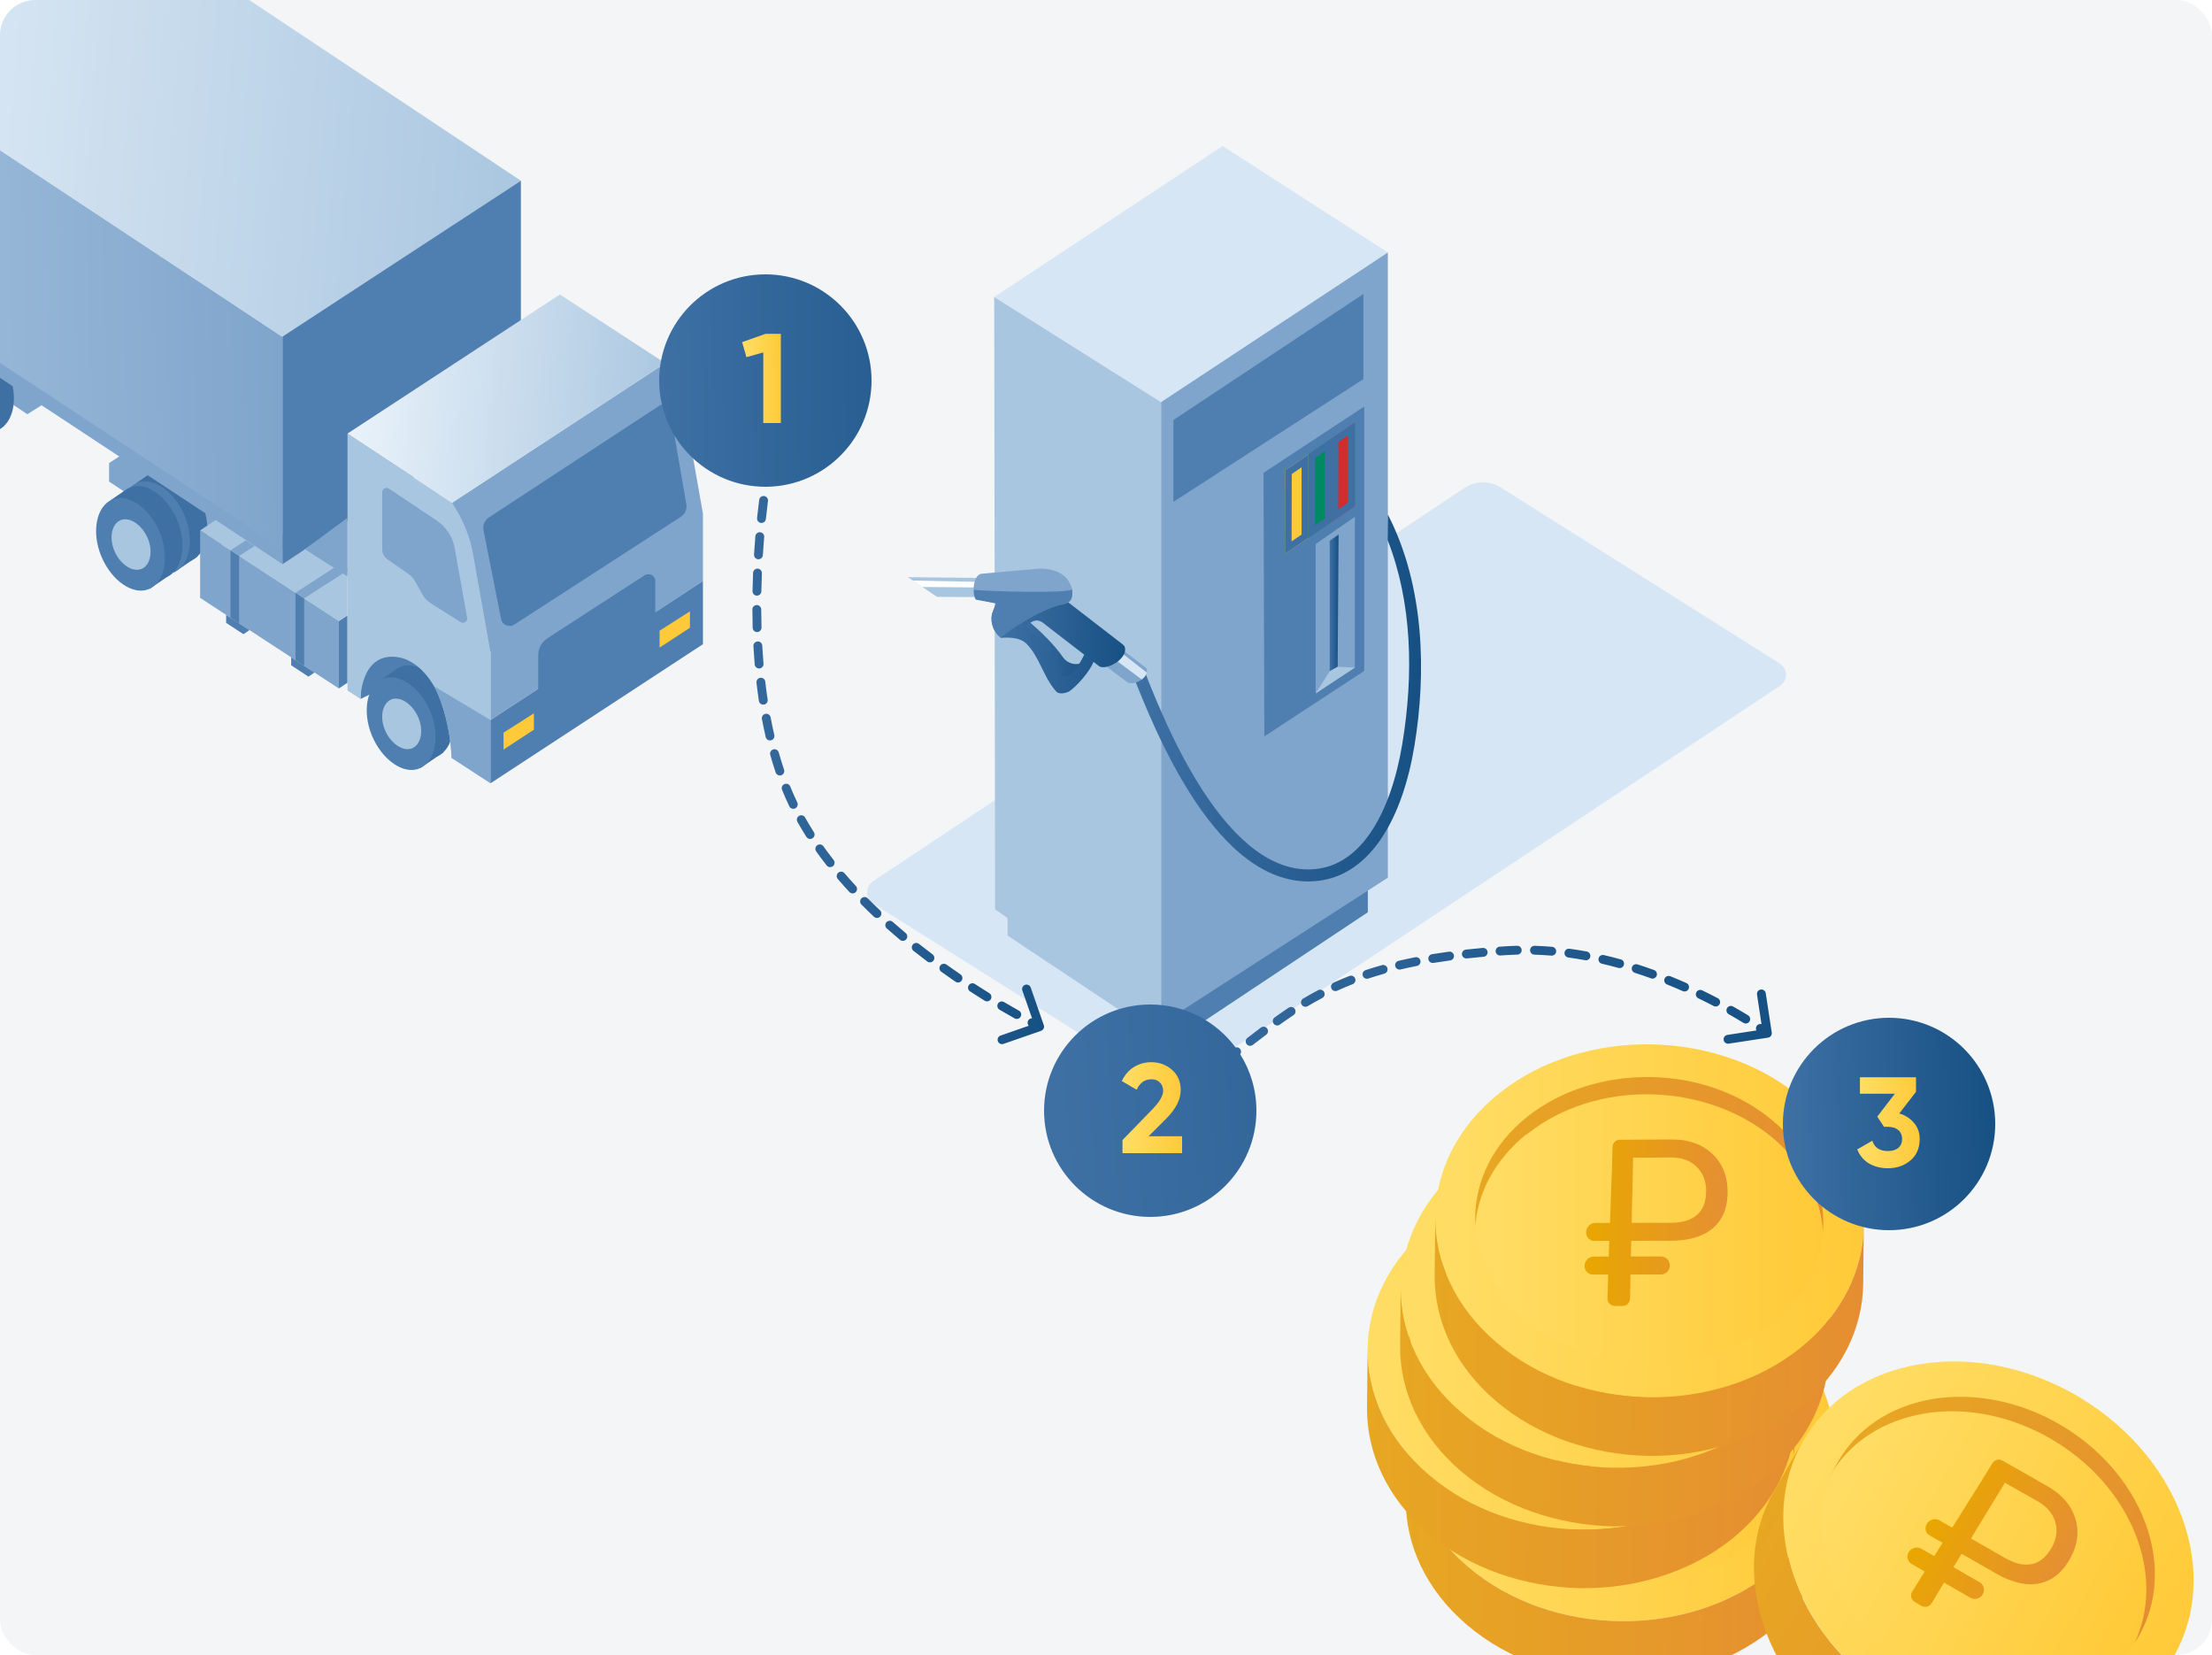 <?xml version="1.0" encoding="UTF-8"?> <svg xmlns="http://www.w3.org/2000/svg" width="500" height="374" viewBox="0 0 500 374" fill="none"> <g clip-path="url(#clip0_3658_148451)"> <rect width="500" height="374" rx="8" fill="#F3F5F7"></rect> <path d="M24.66 104.636L27.599 102.731L50.135 117.014V125.583L33.478 114.633L24.66 108.835V104.636Z" fill="#80A5CC"></path> <path d="M-50.191 52.055L-47.252 50.151L12.651 89.501L6.191 93.612L-41.373 62.053L-50.191 56.254V52.055Z" fill="#80A5CC"></path> <path fill-rule="evenodd" clip-rule="evenodd" d="M34.265 106.778C37.582 104.643 42.563 107.481 45.224 112.807C47.884 118.134 47.226 124.174 43.908 126.308C40.591 128.442 35.61 125.605 32.949 120.278C30.289 114.952 30.947 108.912 34.265 106.778Z" fill="#3E70A4"></path> <path d="M30.6 109.293L34.123 106.885L36.709 109.802H31.81L30.6 109.293Z" fill="#3E70A4"></path> <path d="M44.693 125.722L39.407 129.321L37.687 127.56L42.931 125.722L44.693 125.722Z" fill="#3E70A4"></path> <path fill-rule="evenodd" clip-rule="evenodd" d="M30.296 109.475C33.614 107.341 38.595 110.179 41.255 115.505C43.915 120.831 43.257 126.872 39.94 129.006C36.622 131.14 31.641 128.302 28.981 122.976C26.32 117.65 26.979 111.61 30.296 109.475Z" fill="#4F7FB0"></path> <path fill-rule="evenodd" clip-rule="evenodd" d="M28.65 110.535C31.967 108.4 36.948 111.238 39.608 116.565C42.269 121.891 41.611 127.932 38.293 130.065C34.975 132.199 29.994 129.362 27.334 124.036C24.674 118.709 25.332 112.67 28.65 110.535Z" fill="#3E70A4"></path> <path d="M24.984 113.052L28.508 110.644L31.094 113.56H26.195L24.984 113.052Z" fill="#3E70A4"></path> <path d="M39.082 129.48L33.796 133.08L32.075 131.318L37.32 129.48L39.082 129.48Z" fill="#3E70A4"></path> <path fill-rule="evenodd" clip-rule="evenodd" d="M24.681 113.234C27.998 111.099 32.979 113.937 35.64 119.263C38.3 124.59 37.642 130.63 34.324 132.764C31.007 134.898 26.026 132.061 23.365 126.734C20.705 121.408 21.363 115.368 24.681 113.234Z" fill="#4F7FB0"></path> <path fill-rule="evenodd" clip-rule="evenodd" d="M26.894 117.735C28.774 116.572 31.596 118.119 33.103 121.023C34.61 123.926 34.237 127.22 32.358 128.383C30.478 129.546 27.656 127.999 26.149 125.096C24.641 122.192 25.014 118.899 26.894 117.735Z" fill="#A9C6E0"></path> <path fill-rule="evenodd" clip-rule="evenodd" d="M-9.456 77.295C-6.138 75.16 -1.157 77.998 1.503 83.324C4.163 88.651 3.505 94.691 0.188 96.825C-3.13 98.959 -8.111 96.122 -10.771 90.796C-13.432 85.469 -12.773 79.429 -9.456 77.295Z" fill="#3E70A4"></path> <path d="M0.973 96.238L-4.313 99.837L-6.034 98.075L-0.789 96.237L0.973 96.238Z" fill="#3E70A4"></path> <path fill-rule="evenodd" clip-rule="evenodd" d="M-13.425 79.993C-10.107 77.859 -5.126 80.697 -2.466 86.023C0.195 91.349 -0.464 97.39 -3.781 99.524C-7.099 101.658 -12.08 98.821 -14.74 93.494C-17.4 88.168 -16.742 82.128 -13.425 79.993Z" fill="#4F7FB0"></path> <path fill-rule="evenodd" clip-rule="evenodd" d="M76.59 155.576L78.549 154.29V139.056L76.59 140.341V155.576Z" fill="#4F7FB0"></path> <path fill-rule="evenodd" clip-rule="evenodd" d="M45.23 119.871L76.595 140.342L78.551 139.047V130.347L53.564 114.284L45.23 119.871Z" fill="#A9C6E0"></path> <path fill-rule="evenodd" clip-rule="evenodd" d="M76.59 140.343V155.577L45.236 135.106V119.871L76.59 140.343Z" fill="#80A5CC"></path> <path d="M-59 46.04L63.873 127.012V76.11L-59 -5.056V46.04Z" fill="url(#paint0_linear_3658_148451)"></path> <path d="M-59 -5.056L63.834 76.158C63.483 76.535 117.741 40.842 117.741 40.842L-5.32 -41L-59 -5.056Z" fill="url(#paint1_linear_3658_148451)"></path> <path fill-rule="evenodd" clip-rule="evenodd" d="M63.852 127.489L117.74 91.942V40.843L63.852 76.073V127.489Z" fill="#4F7FB0"></path> <path d="M-59 46.48L63.852 127.486V124.069L-59 43.102V46.48Z" fill="#80A5CC"></path> <path d="M81.488 141.771L102.064 153.197H91.286L81.488 157.958V141.771Z" fill="#4F7FB0"></path> <path fill-rule="evenodd" clip-rule="evenodd" d="M89.823 151.06C93.141 148.926 98.122 151.764 100.782 157.09C103.443 162.416 102.784 168.457 99.467 170.591C96.149 172.725 91.168 169.887 88.508 164.561C85.848 159.235 86.506 153.195 89.823 151.06Z" fill="#3E70A4"></path> <path d="M86.158 153.577L89.682 151.169L92.267 154.085H87.368L86.158 153.577Z" fill="#3E70A4"></path> <path d="M100.252 170.005L94.966 173.604L93.245 171.842L98.49 170.005L100.252 170.005Z" fill="#3E70A4"></path> <path fill-rule="evenodd" clip-rule="evenodd" d="M85.855 153.759C89.172 151.624 94.153 154.462 96.814 159.788C99.474 165.115 98.816 171.155 95.498 173.289C92.181 175.423 87.2 172.586 84.539 167.259C81.879 161.933 82.537 155.893 85.855 153.759Z" fill="#4F7FB0"></path> <path fill-rule="evenodd" clip-rule="evenodd" d="M88.068 158.26C89.948 157.097 92.77 158.644 94.277 161.548C95.784 164.451 95.411 167.745 93.532 168.908C91.652 170.071 88.83 168.524 87.323 165.621C85.815 162.717 86.188 159.424 88.068 158.26Z" fill="#A9C6E0"></path> <path d="M110.88 176.999L102.062 171.286C102.062 171.286 101.986 163.323 98.633 156.052C98.633 156.052 95.384 148.917 89.325 148.435C81.501 147.812 81.486 157.919 81.486 157.956L78.547 156.052V97.974L102.223 113.648L110.88 119.87V176.999Z" fill="#A9C6E0"></path> <path fill-rule="evenodd" clip-rule="evenodd" d="M102.066 171.258C102.057 170.736 101.875 163.071 98.637 156.051C98.637 156.051 98.474 155.693 98.153 155.132L98.147 155.099L110.884 162.717V176.998L110.698 176.878L102.066 171.258Z" fill="#80A5CC"></path> <path fill-rule="evenodd" clip-rule="evenodd" d="M102.182 113.6L150.37 82.069L151.448 83.965C153.134 86.933 154.298 90.154 154.89 93.495L158.894 116.061V131.295L110.884 162.716V147.482L106.957 125.35C106.315 121.726 105 118.246 103.079 115.078L102.182 113.6Z" fill="#80A5CC"></path> <path fill-rule="evenodd" clip-rule="evenodd" d="M158.893 145.579L110.883 177V162.717L158.893 131.296V145.579Z" fill="#4F7FB0"></path> <path fill-rule="evenodd" clip-rule="evenodd" d="M113.822 169.381L120.681 164.906V161.193L113.822 165.573V169.381Z" fill="#FECA3A"></path> <path fill-rule="evenodd" clip-rule="evenodd" d="M149.094 146.341L155.952 141.866V138.152L149.094 142.532V146.341Z" fill="#FECA3A"></path> <path fill-rule="evenodd" clip-rule="evenodd" d="M78.547 97.981L126.557 66.549L150.366 82.078L102.201 113.614L78.547 97.981Z" fill="url(#paint2_linear_3658_148451)"></path> <path d="M78.552 117.013V130.343L68.891 124.154L78.552 117.013Z" fill="#80A5CC"></path> <path d="M86.387 111.207C86.387 110.44 87.272 109.988 87.922 110.422L98.667 117.602C100.839 119.053 102.318 121.293 102.77 123.816L105.598 139.618C105.744 140.438 104.816 141.033 104.098 140.58L97.43 136.368C96.613 135.852 95.94 135.146 95.473 134.314L93.784 131.303C93.429 130.672 92.933 130.127 92.33 129.709L87.618 126.438C86.845 125.902 86.387 125.036 86.387 124.114V111.207Z" fill="#80A5CC"></path> <path d="M121.662 148.018C121.662 146.493 122.446 145.07 123.751 144.224L145.685 130.014C146.724 129.341 148.117 130.065 148.117 131.279V138.913L121.662 156.051V148.018Z" fill="#4F7FB0"></path> <path d="M109.291 119.819C109.069 118.696 109.558 117.552 110.534 116.912L149.164 91.594C150.05 91.013 151.257 91.517 151.435 92.541L155.148 113.951C155.341 115.062 154.844 116.179 153.879 116.803L116.277 141.135C115.112 141.889 113.531 141.246 113.267 139.909L109.291 119.819Z" fill="#4F7FB0"></path> <path d="M66.793 133.948L68.753 135.229V150.463L66.793 149.178V133.948Z" fill="#4F7FB0"></path> <path d="M76.934 127.363L78.55 128.436V128.915L68.753 135.228L66.793 133.952L76.934 127.363Z" fill="#80A5CC"></path> <path d="M65.811 148.539L69.73 151.1L71.082 151.976L69.73 152.909L65.811 150.339V148.539Z" fill="#4F7FB0"></path> <path d="M52.096 124.36L54.055 125.64V140.875L52.096 139.589V124.36Z" fill="#4F7FB0"></path> <path d="M57.559 123.383L54.055 125.64L52.096 124.364L55.587 122.096L57.559 123.383Z" fill="#80A5CC"></path> <path d="M51.115 138.951L55.034 141.512L56.386 142.388L55.034 143.321L51.115 140.75V138.951Z" fill="#4F7FB0"></path> <path fill-rule="evenodd" clip-rule="evenodd" d="M402.296 149.943C404.142 151.107 404.172 153.78 402.354 154.986L268.524 243.741C266.047 245.384 262.832 245.421 260.318 243.837L197.404 204.192C195.559 203.029 195.526 200.357 197.342 199.15L331.034 110.268C333.513 108.62 336.733 108.581 339.251 110.17L402.296 149.943Z" fill="#D6E6F4"></path> <path fill-rule="evenodd" clip-rule="evenodd" d="M309.186 199.094V206.158L264.508 235.845V227.653L309.186 199.094Z" fill="#4F7FB0"></path> <path fill-rule="evenodd" clip-rule="evenodd" d="M264.504 228.405L227.75 205.031V211.42L264.504 235.879V228.405Z" fill="#A9C6E0"></path> <path fill-rule="evenodd" clip-rule="evenodd" d="M224.734 67.121L262.435 90.87L313.707 57.05L276.361 33L224.734 67.121Z" fill="#D6E6F4"></path> <path fill-rule="evenodd" clip-rule="evenodd" d="M313.708 57.05V198.343L262.436 231.412V90.871L313.708 57.05Z" fill="#80A5CC"></path> <path fill-rule="evenodd" clip-rule="evenodd" d="M262.435 90.87L224.734 67.12L224.93 205.502L262.435 231.411V90.87Z" fill="#A9C6E0"></path> <path fill-rule="evenodd" clip-rule="evenodd" d="M265.236 113.415V94.916L308.192 66.426V85.667L265.236 113.415Z" fill="#4F7FB0"></path> <path fill-rule="evenodd" clip-rule="evenodd" d="M285.605 106.847L285.791 166.413L308.379 151.615V91.862L285.605 106.847Z" fill="#4F7FB0"></path> <path fill-rule="evenodd" clip-rule="evenodd" d="M290.483 106.332L295.714 102.724V121.594L290.438 125.201L290.483 106.332Z" fill="#FECA3A"></path> <path fill-rule="evenodd" clip-rule="evenodd" d="M291.989 107.121L291.952 122.343L294.206 120.802V105.592L291.989 107.121ZM290.483 106.332L290.438 125.201L295.714 121.594V102.724L290.483 106.332Z" fill="#3E70A4"></path> <path fill-rule="evenodd" clip-rule="evenodd" d="M295.758 102.692L300.989 99.086V117.954L295.711 121.562L295.758 102.692Z" fill="#008A61"></path> <path fill-rule="evenodd" clip-rule="evenodd" d="M297.264 103.482L297.226 118.704L299.481 117.162V101.953L297.264 103.482ZM295.758 102.692L295.711 121.562L300.989 117.954V99.086L295.758 102.692Z" fill="#3E70A4"></path> <path fill-rule="evenodd" clip-rule="evenodd" d="M301.023 99.092L306.253 95.485V114.354L300.977 117.962L301.023 99.092Z" fill="#CF2D30"></path> <path fill-rule="evenodd" clip-rule="evenodd" d="M302.529 99.881L302.492 115.103L304.745 113.562V98.353L302.529 99.881ZM301.023 99.092L300.977 117.962L306.253 114.354V95.485L301.023 99.092Z" fill="#3E70A4"></path> <path fill-rule="evenodd" clip-rule="evenodd" d="M297.389 122.954L306.247 116.787V150.856L297.389 156.702L297.389 122.954Z" fill="#80A5CC"></path> <path fill-rule="evenodd" clip-rule="evenodd" d="M300.564 122.2L302.572 120.796L302.362 150.689L300.564 151.692V122.2Z" fill="url(#paint3_linear_3658_148451)"></path> <path fill-rule="evenodd" clip-rule="evenodd" d="M297.389 156.703L300.564 151.693L302.361 150.69L306.247 150.857L297.389 156.703Z" fill="#A9C6E0"></path> <path fill-rule="evenodd" clip-rule="evenodd" d="M316.989 168.02C319.566 152.364 319.189 136.136 313.654 122.021L313.709 116.272C322.106 132.538 322.38 152.373 319.733 168.452C318.41 176.493 315.991 183.798 312.376 189.269C308.75 194.755 303.839 198.5 297.575 199.098C291.811 199.649 286.599 197.618 282.019 194.215C277.454 190.822 273.447 186.018 270.016 180.856C263.166 170.546 258.431 158.518 256.103 152.605L256.093 152.578L256.07 152.522L258.665 151.547L258.687 151.603C261.018 157.526 265.666 169.322 272.348 179.377C275.688 184.404 279.491 188.924 283.702 192.053C287.899 195.172 292.43 196.861 297.304 196.396C302.472 195.902 306.717 192.825 310.041 187.796C313.375 182.751 315.701 175.846 316.989 168.02Z" fill="url(#paint4_linear_3658_148451)"></path> <path fill-rule="evenodd" clip-rule="evenodd" d="M249.964 143.941L258.947 150.853L258.943 150.856L258.977 150.877C259.584 151.352 259.219 152.656 258.085 153.546C256.945 154.441 255.405 154.608 254.795 154.152L254.626 154.026L246.681 148.059L249.964 143.941Z" fill="#80A5CC"></path> <path fill-rule="evenodd" clip-rule="evenodd" d="M252.859 147.033L259.221 151.976C258.99 152.915 258.083 153.547 258.083 153.547L251.52 148.659L252.859 147.033Z" fill="#D6E6F4"></path> <path fill-rule="evenodd" clip-rule="evenodd" d="M232.2 140.162C235.086 142.483 238.402 145.802 240.232 148.467C241.777 150.715 245.151 150.599 246.314 148.133C246.348 148.06 245.415 146.744 245.451 146.668L247.562 148.296C246.681 150.514 243.393 153.106 241.662 154.283C241.889 154.894 238.819 153.635 238.819 153.635C239.008 153.536 239.207 153.43 239.419 153.308C237.37 149.143 234.654 145.222 231.294 141.823C228.805 139.3 232.685 139.736 232.2 140.162Z" fill="url(#paint5_linear_3658_148451)"></path> <path d="M205.215 130.432L222.489 130.608L222.463 134.934L211.806 134.878L205.215 130.432Z" fill="#A9C6E0"></path> <path d="M206.367 131.204L221.587 131.496L221.525 132.76L208.46 132.647L206.367 131.204Z" fill="white"></path> <path fill-rule="evenodd" clip-rule="evenodd" d="M236.632 132.388L253.462 145.375L253.868 145.704C254.692 146.353 254.496 147.987 252.776 149.405C251.207 150.601 249.253 151.148 248.422 150.529L236.81 141.568C235.767 140.76 234.954 139.861 233.582 140.365C233.582 140.365 232.3 141.024 231.821 141.452C235.475 144.395 237.689 147.975 239.52 152.077C239.911 152.955 241.045 153.153 241.771 152.522C242.962 151.486 244.123 150.017 245.069 147.954L247.175 149.579C246.307 151.791 243.426 155.048 241.691 156.239C241.691 156.239 239.636 157.299 238.678 156.194C235.737 152.795 235.008 148.485 232.018 145.47C230.172 143.607 226.246 144.166 226.246 144.166L226.137 139.15C228.665 137.802 229.153 137.542 231.681 136.194L232.989 137.088L236.632 132.388Z" fill="url(#paint6_linear_3658_148451)"></path> <path fill-rule="evenodd" clip-rule="evenodd" d="M221.855 129.662L234.988 128.488C239.617 128.527 241.629 130.481 242.37 133.223C241.924 133.906 241.496 134.931 241.045 135.615C238.046 136.24 234.817 136.193 233.364 138.095C229.843 142.718 228.965 140.75 227.335 142.562C226.89 143.054 226.534 143.588 226.247 144.162C224.637 142.914 223.833 140.882 224.201 138.878L224.23 138.717C224.525 137.925 224.822 137.134 225.116 136.339C223.776 136.056 222.441 135.756 221.105 135.489C219.454 135.148 219.845 129.849 221.855 129.662Z" fill="#80A5CC"></path> <path fill-rule="evenodd" clip-rule="evenodd" d="M242.369 133.225C240.601 134.1 225.213 133.698 220.152 133.307C220.088 134.06 220.142 134.812 220.577 135.507C221.906 135.787 223.775 136.061 225.115 136.342C224.823 137.137 224.526 137.927 224.229 138.719C224.22 138.772 224.209 138.827 224.2 138.879C223.833 140.884 224.638 142.919 226.25 144.168C226.536 143.595 234.911 137.491 240.67 136.531C242.529 135.889 242.45 134.59 242.369 133.225Z" fill="#4F7FB0"></path> <path d="M317.893 325.635C317.961 315.423 322.811 305.278 332.309 297.686C341.807 290.094 354.269 286.399 366.664 286.6C379.059 286.802 391.454 290.9 400.817 298.895C410.181 306.823 414.829 317.103 414.761 327.315C414.694 337.527 409.844 347.672 400.346 355.264C390.847 362.856 378.385 366.552 365.99 366.35C353.596 366.149 341.201 362.05 331.837 354.055C322.474 346.127 317.826 335.848 317.893 325.635Z" fill="url(#paint7_linear_3658_148451)"></path> <path d="M400.346 355.264C390.847 362.856 378.385 366.551 365.99 366.35C353.596 366.148 341.201 362.05 331.837 354.055C322.474 346.127 317.826 335.847 317.893 325.635L317.759 338.871C317.691 349.083 322.339 359.362 331.703 367.29C341.066 375.218 353.461 379.317 365.856 379.586C378.25 379.787 390.645 376.092 400.211 368.5C409.709 360.841 414.559 350.763 414.627 340.55L414.761 327.315C414.694 337.527 409.844 347.672 400.346 355.264Z" fill="url(#paint8_linear_3658_148451)"></path> <path d="M338.305 348.881C345.917 355.331 355.954 358.69 366.059 358.825C376.096 359.026 386.2 356.003 393.947 349.822C401.088 344.111 404.927 336.653 405.601 329.061C405.129 321.402 401.357 313.877 394.351 307.897C386.739 301.447 376.702 298.088 366.598 297.954C356.561 297.752 346.456 300.776 338.709 306.957C331.569 312.668 327.729 320.125 327.123 327.717C327.595 335.376 331.367 342.969 338.373 348.881H338.305Z" fill="url(#paint9_linear_3658_148451)"></path> <path d="M338.641 306.957C346.388 300.776 356.492 297.753 366.529 297.954C376.566 298.156 386.604 301.448 394.283 307.898C401.289 313.877 405.061 321.402 405.533 329.062C405.533 328.39 405.6 327.785 405.6 327.113C405.667 318.849 401.895 310.451 394.283 304.001C386.671 297.551 376.634 294.192 366.529 294.058C356.492 293.856 346.388 296.879 338.641 303.061C330.894 309.242 326.987 317.506 326.92 325.769C326.92 326.374 326.92 327.046 326.92 327.718C327.526 320.059 331.433 312.668 338.506 306.957H338.641Z" fill="url(#paint10_linear_3658_148451)"></path> <path d="M392.058 325.164H382.627C382.493 325.164 382.358 325.164 382.223 325.299L377.238 329.128C376.902 329.397 376.767 329.733 376.834 330.136L378.181 336.048C378.788 338.669 375.554 340.751 372.86 339.475L366.191 336.384C366.191 336.384 366.191 336.384 366.123 336.384H366.056L359.387 339.475C356.625 340.751 353.459 338.669 354.065 336.048L355.413 330.136C355.48 329.733 355.413 329.397 355.009 329.128L350.024 325.299C349.889 325.232 349.822 325.164 349.619 325.164H340.189C338.707 325.164 337.494 326.172 337.494 327.449C337.494 328.725 337.696 328.524 338.168 328.927L349.35 339.811L360.33 350.426C361.812 351.837 363.9 352.643 366.123 352.643H366.258C368.414 352.643 370.569 351.837 372.051 350.426L383.032 339.811L394.214 328.927C394.618 328.524 394.887 327.986 394.887 327.449C394.887 326.172 393.675 325.164 392.193 325.164H392.058Z" fill="url(#paint11_linear_3658_148451)"></path> <path d="M354.537 323.484L359.185 327.381C359.455 327.583 359.657 327.851 359.724 328.12C359.791 328.389 359.859 328.725 359.791 328.994L358.714 334.503C358.714 334.57 358.714 334.637 358.714 334.704C358.714 334.772 358.781 334.839 358.848 334.906C358.916 334.906 358.983 334.973 359.118 334.973C359.185 334.973 359.32 334.973 359.387 334.973L365.113 332.353C365.45 332.218 365.787 332.151 366.124 332.151C366.46 332.151 366.797 332.218 367.134 332.353L372.86 334.973C372.927 334.973 372.995 334.973 373.129 334.973C373.197 334.973 373.264 334.973 373.331 334.906C373.399 334.839 373.466 334.839 373.466 334.772C373.466 334.772 373.466 334.637 373.466 334.57L372.388 328.994C372.388 328.725 372.388 328.389 372.456 328.12C372.59 327.851 372.725 327.583 372.995 327.381L377.643 323.484C377.643 323.484 377.777 323.35 377.777 323.283C377.777 323.216 377.777 323.148 377.777 323.081C377.777 323.014 377.71 322.947 377.643 322.88C377.575 322.88 377.508 322.812 377.373 322.812L370.974 322.006C370.637 322.006 370.3 321.872 370.031 321.67C369.761 321.469 369.492 321.267 369.357 320.998L366.393 315.758C366.393 315.758 366.326 315.691 366.258 315.623C366.191 315.556 366.124 315.623 366.056 315.623C365.989 315.623 365.921 315.623 365.854 315.623C365.787 315.623 365.787 315.691 365.719 315.758L362.755 320.998C362.621 321.267 362.351 321.536 362.082 321.67C361.812 321.805 361.476 321.939 361.139 322.006L354.739 322.812C354.672 322.812 354.604 322.812 354.537 322.88C354.537 322.88 354.402 323.014 354.402 323.081C354.402 323.148 354.402 323.216 354.402 323.283C354.402 323.35 354.402 323.417 354.537 323.484ZM358.04 337.862C357.703 337.862 357.366 337.862 357.097 337.661C356.827 337.459 356.558 337.392 356.356 337.123C356.154 336.922 356.019 336.653 355.952 336.384C355.884 336.115 355.884 335.847 355.952 335.578L357.164 329.598C357.164 329.397 357.164 329.128 357.164 328.926C357.164 328.725 356.962 328.523 356.76 328.389L351.708 324.156C351.438 323.955 351.236 323.686 351.169 323.417C351.034 323.148 350.967 322.88 351.034 322.544C351.034 322.141 351.304 321.737 351.641 321.402C351.977 321.066 352.449 320.864 352.92 320.797L360.802 319.789L364.305 313.608C364.507 313.272 364.776 313.003 365.113 312.869C365.45 312.667 365.854 312.6 366.258 312.6H366.46C366.865 312.6 367.201 312.734 367.538 312.936C367.875 313.138 368.077 313.406 368.279 313.675L371.782 319.856L379.596 320.864C379.933 320.864 380.27 320.998 380.539 321.2C380.809 321.334 381.078 321.603 381.213 321.805C381.482 322.141 381.55 322.611 381.482 323.014C381.482 323.417 381.213 323.82 380.809 324.156L375.756 328.389C375.554 328.59 375.42 328.792 375.285 328.994C375.218 329.262 375.15 329.464 375.285 329.733L376.43 335.645C376.497 335.914 376.43 336.25 376.43 336.518C376.363 336.787 376.161 337.056 375.959 337.325C375.622 337.661 375.218 337.862 374.746 337.929C374.274 337.996 373.803 337.929 373.331 337.728L366.528 334.637C366.46 334.637 366.326 334.637 366.258 334.637C366.191 334.637 366.056 334.637 365.989 334.637L359.185 337.728C358.848 337.862 358.512 337.929 358.107 337.929L358.04 337.862Z" fill="url(#paint12_linear_3658_148451)"></path> <path d="M309.135 304.941C309.203 294.729 314.053 284.584 323.551 276.992C333.049 269.4 345.511 265.705 357.906 265.906C370.301 266.108 382.696 270.206 392.059 278.201C401.423 286.129 406.071 296.409 406.003 306.621C405.936 316.833 401.086 326.979 391.588 334.571C382.09 342.163 369.627 345.858 357.233 345.656C344.838 345.455 332.443 341.356 323.08 333.361C313.716 325.433 309.068 315.154 309.135 304.941Z" fill="url(#paint13_linear_3658_148451)"></path> <path d="M391.588 334.571C382.09 342.163 369.627 345.859 357.233 345.657C344.838 345.455 332.443 341.357 323.08 333.362C313.716 325.434 309.068 315.154 309.135 304.942L309.001 318.178C308.933 328.39 313.581 338.67 322.945 346.598C332.308 354.526 344.703 358.624 357.098 358.893C369.493 359.094 381.887 355.399 391.453 347.807C400.951 340.148 405.801 330.07 405.869 319.857L406.003 306.622C405.936 316.834 401.086 326.979 391.588 334.571Z" fill="url(#paint14_linear_3658_148451)"></path> <path d="M329.548 328.188C337.16 334.638 347.197 337.997 357.301 338.132C367.338 338.333 377.443 335.31 385.189 329.129C392.33 323.418 396.17 315.96 396.843 308.368C396.372 300.709 392.599 293.184 385.594 287.204C377.982 280.755 367.944 277.395 357.84 277.261C347.803 277.059 337.698 280.083 329.952 286.264C322.811 291.975 318.972 299.432 318.365 307.024C318.837 314.684 322.609 322.276 329.615 328.188H329.548Z" fill="url(#paint15_linear_3658_148451)"></path> <path d="M329.95 286.197C337.697 280.015 347.802 276.992 357.839 277.194C367.876 277.395 377.913 280.687 385.592 287.137C392.598 293.117 396.37 300.642 396.842 308.301C396.842 307.629 396.909 307.024 396.909 306.352C396.977 298.089 393.204 289.69 385.592 283.24C377.98 276.791 367.943 273.431 357.839 273.297C347.802 273.095 337.697 276.119 329.95 282.3C322.204 288.481 318.297 296.745 318.229 305.009C318.162 313.273 318.229 306.285 318.229 306.957C318.835 299.298 322.742 291.907 329.816 286.197H329.95Z" fill="url(#paint16_linear_3658_148451)"></path> <path d="M383.371 304.47H373.94C373.805 304.47 373.67 304.47 373.536 304.605L368.551 308.434C368.214 308.703 368.079 309.039 368.147 309.442L369.494 315.355C370.1 317.975 366.867 320.058 364.172 318.781L357.503 315.691C357.503 315.691 357.503 315.691 357.436 315.691H357.369L350.7 318.781C347.938 320.058 344.772 317.975 345.378 315.355L346.725 309.442C346.793 309.039 346.725 308.703 346.321 308.434L341.336 304.605C341.201 304.538 341.134 304.47 340.932 304.47H331.501C330.019 304.47 328.807 305.478 328.807 306.755C328.807 308.031 329.009 307.83 329.48 308.233L340.663 319.117L351.643 329.732C353.125 331.143 355.213 331.95 357.436 331.95H357.571C359.726 331.95 361.882 331.143 363.364 329.732L374.344 319.117L385.526 308.233C385.93 307.83 386.2 307.292 386.2 306.755C386.2 305.478 384.987 304.47 383.505 304.47H383.371Z" fill="url(#paint17_linear_3658_148451)"></path> <path d="M345.781 302.791L350.429 306.688C350.699 306.889 350.901 307.158 350.968 307.427C351.036 307.696 351.103 308.031 351.036 308.3L349.958 313.809C349.958 313.877 349.958 313.944 349.958 314.011C349.958 314.078 350.025 314.145 350.093 314.213C350.16 314.213 350.227 314.28 350.362 314.28C350.429 314.28 350.564 314.28 350.631 314.28L356.357 311.659C356.694 311.525 357.031 311.458 357.368 311.458C357.705 311.458 358.041 311.525 358.378 311.659L364.104 314.28C364.171 314.28 364.239 314.28 364.373 314.28C364.441 314.28 364.508 314.28 364.576 314.213C364.643 314.145 364.71 314.145 364.71 314.078C364.71 314.078 364.71 313.944 364.71 313.877L363.632 308.3C363.632 308.031 363.632 307.696 363.7 307.427C363.835 307.158 363.969 306.889 364.239 306.688L368.887 302.791C368.887 302.791 369.021 302.657 369.021 302.589C369.021 302.522 369.021 302.455 369.021 302.388C369.021 302.321 368.954 302.253 368.887 302.186C368.819 302.186 368.752 302.119 368.617 302.119L362.218 301.313C361.881 301.313 361.544 301.178 361.275 300.977C361.005 300.775 360.736 300.574 360.601 300.305L357.637 295.064C357.637 295.064 357.57 294.997 357.502 294.93C357.435 294.863 357.368 294.93 357.3 294.93C357.233 294.93 357.166 294.93 357.098 294.93C357.031 294.93 357.031 294.997 356.964 295.064L354 300.305C353.865 300.574 353.595 300.843 353.326 300.977C353.056 301.111 352.72 301.246 352.383 301.313L345.983 302.119C345.916 302.119 345.849 302.119 345.781 302.186C345.781 302.186 345.647 302.321 345.647 302.388C345.647 302.455 345.647 302.522 345.647 302.589C345.647 302.657 345.647 302.724 345.781 302.791ZM349.284 317.169C348.947 317.169 348.611 317.169 348.341 316.967C348.072 316.766 347.802 316.698 347.6 316.43C347.398 316.228 347.263 315.959 347.196 315.691C347.129 315.422 347.129 315.153 347.196 314.884L348.408 308.905C348.408 308.703 348.408 308.435 348.408 308.233C348.408 308.031 348.206 307.83 348.004 307.695L342.952 303.463C342.683 303.261 342.48 302.992 342.413 302.724C342.278 302.455 342.211 302.186 342.278 301.85C342.278 301.447 342.548 301.044 342.885 300.708C343.221 300.372 343.693 300.171 344.165 300.103L352.046 299.096L355.549 292.915C355.751 292.579 356.02 292.31 356.357 292.175C356.694 291.974 357.098 291.907 357.502 291.907H357.705C358.109 291.907 358.445 292.041 358.782 292.243C359.119 292.444 359.321 292.713 359.523 292.982L363.026 299.163L370.84 300.171C371.177 300.171 371.514 300.305 371.783 300.507C372.053 300.641 372.322 300.91 372.457 301.111C372.726 301.447 372.794 301.917 372.726 302.321C372.726 302.724 372.457 303.127 372.053 303.463L367.001 307.695C366.799 307.897 366.664 308.099 366.529 308.3C366.462 308.569 366.394 308.77 366.529 309.039L367.674 314.952C367.742 315.22 367.674 315.556 367.674 315.825C367.607 316.094 367.405 316.363 367.203 316.631C366.866 316.967 366.462 317.169 365.99 317.236C365.519 317.303 365.047 317.236 364.576 317.034L357.772 313.944C357.705 313.944 357.57 313.944 357.502 313.944C357.435 313.944 357.3 313.944 357.233 313.944L350.429 317.034C350.093 317.169 349.756 317.236 349.351 317.236L349.284 317.169Z" fill="url(#paint18_linear_3658_148451)"></path> <path d="M316.682 290.966C316.75 280.754 321.6 270.609 331.098 263.017C340.596 255.425 353.058 251.73 365.453 251.931C377.848 252.133 390.243 256.231 399.606 264.226C408.97 272.154 413.618 282.434 413.55 292.646C413.483 302.858 408.633 313.003 399.135 320.595C389.637 328.188 377.174 331.883 364.78 331.681C352.385 331.48 339.99 327.381 330.627 319.386C321.263 311.458 316.615 301.179 316.682 290.966Z" fill="url(#paint19_linear_3658_148451)"></path> <path d="M399.066 320.596C389.568 328.188 377.106 331.883 364.711 331.682C352.316 331.48 339.922 327.382 330.558 319.387C321.195 311.459 316.547 301.179 316.614 290.967L316.479 304.203C316.412 314.415 321.06 324.695 330.423 332.622C339.787 340.55 352.182 344.649 364.576 344.918C376.971 345.119 389.366 341.424 398.932 333.832C408.43 326.173 413.28 316.095 413.347 305.882L413.482 292.647C413.415 302.859 408.564 313.004 399.066 320.596Z" fill="url(#paint20_linear_3658_148451)"></path> <path d="M337.092 314.213C344.704 320.663 354.742 324.022 364.846 324.157C374.883 324.358 384.988 321.335 392.734 315.154C399.875 309.443 403.714 301.985 404.388 294.393C403.917 286.734 400.144 279.209 393.138 273.229C385.526 266.779 375.489 263.42 365.385 263.286C355.348 263.084 345.243 266.108 337.497 272.289C330.356 278 326.516 285.457 325.91 293.049C326.382 300.709 330.154 308.301 337.16 314.213H337.092Z" fill="url(#paint21_linear_3658_148451)"></path> <path d="M337.429 272.221C345.176 266.04 355.28 263.017 365.317 263.218C375.354 263.42 385.391 266.712 393.071 273.162C400.076 279.142 403.849 286.667 404.32 294.326C404.32 293.654 404.388 293.049 404.388 292.377C404.455 284.113 400.683 275.715 393.071 269.265C385.459 262.815 375.422 259.456 365.317 259.322C355.28 259.12 345.176 262.144 337.429 268.325C329.682 274.506 325.775 282.77 325.708 291.034C325.64 299.298 325.708 292.31 325.708 292.982C326.314 285.323 330.221 277.932 337.294 272.221H337.429Z" fill="url(#paint22_linear_3658_148451)"></path> <path d="M390.847 290.497H381.416C381.282 290.497 381.147 290.497 381.012 290.631L376.027 294.461C375.691 294.73 375.556 295.065 375.623 295.469L376.97 301.381C377.577 304.001 374.343 306.084 371.649 304.807L364.98 301.717C364.98 301.717 364.98 301.717 364.912 301.717H364.845L358.176 304.807C355.414 306.084 352.248 304.001 352.854 301.381L354.202 295.469C354.269 295.065 354.202 294.73 353.798 294.461L348.813 290.631C348.678 290.564 348.611 290.497 348.409 290.497H338.978C337.496 290.497 336.283 291.505 336.283 292.781C336.283 294.058 336.485 293.856 336.957 294.259L348.139 305.143L359.119 315.759C360.601 317.17 362.69 317.976 364.912 317.976H365.047C367.203 317.976 369.358 317.17 370.84 315.759L381.821 305.143L393.003 294.259C393.407 293.856 393.677 293.319 393.677 292.781C393.677 291.505 392.464 290.497 390.982 290.497H390.847Z" fill="url(#paint23_linear_3658_148451)"></path> <path d="M353.258 288.817L357.906 292.714C358.175 292.915 358.377 293.184 358.445 293.453C358.512 293.721 358.579 294.057 358.512 294.326L357.434 299.835C357.434 299.902 357.434 299.97 357.434 300.037C357.434 300.104 357.502 300.171 357.569 300.238C357.636 300.238 357.704 300.306 357.839 300.306C357.906 300.306 358.041 300.306 358.108 300.306L363.834 297.685C364.171 297.551 364.507 297.484 364.844 297.484C365.181 297.484 365.518 297.551 365.855 297.685L371.581 300.306C371.648 300.306 371.715 300.306 371.85 300.306C371.917 300.306 371.985 300.306 372.052 300.238C372.119 300.171 372.187 300.171 372.187 300.104C372.187 300.104 372.187 299.97 372.187 299.903L371.109 294.326C371.109 294.057 371.109 293.721 371.176 293.453C371.311 293.184 371.446 292.915 371.715 292.714L376.363 288.817C376.363 288.817 376.498 288.682 376.498 288.615C376.498 288.548 376.498 288.481 376.498 288.414C376.498 288.346 376.431 288.279 376.363 288.212C376.296 288.212 376.229 288.145 376.094 288.145L369.694 287.339C369.358 287.339 369.021 287.204 368.751 287.003C368.482 286.801 368.212 286.6 368.078 286.331L365.114 281.09C365.114 281.09 365.046 281.023 364.979 280.956C364.912 280.889 364.844 280.956 364.777 280.956C364.71 280.956 364.642 280.956 364.575 280.956C364.507 280.956 364.507 281.023 364.44 281.09L361.476 286.331C361.341 286.6 361.072 286.868 360.802 287.003C360.533 287.137 360.196 287.271 359.859 287.339L353.46 288.145C353.393 288.145 353.325 288.145 353.258 288.212C353.258 288.212 353.123 288.346 353.123 288.414C353.123 288.481 353.123 288.548 353.123 288.615C353.123 288.682 353.123 288.75 353.258 288.817ZM356.761 303.195C356.424 303.195 356.087 303.195 355.818 302.993C355.548 302.792 355.279 302.724 355.077 302.456C354.875 302.254 354.74 301.985 354.672 301.717C354.605 301.448 354.605 301.179 354.672 300.91L355.885 294.931C355.885 294.729 355.885 294.46 355.885 294.259C355.885 294.057 355.683 293.856 355.481 293.721L350.429 289.489C350.159 289.287 349.957 289.018 349.89 288.75C349.755 288.481 349.688 288.212 349.755 287.876C349.755 287.473 350.024 287.07 350.361 286.734C350.698 286.398 351.17 286.197 351.641 286.129L359.523 285.122L363.025 278.94C363.228 278.604 363.497 278.336 363.834 278.201C364.171 278 364.575 277.933 364.979 277.933H365.181C365.585 277.933 365.922 278.067 366.259 278.269C366.596 278.47 366.798 278.739 367 279.008L370.503 285.189L378.317 286.197C378.654 286.197 378.99 286.331 379.26 286.532C379.529 286.667 379.799 286.936 379.934 287.137C380.203 287.473 380.27 287.943 380.203 288.346C380.203 288.75 379.934 289.153 379.529 289.489L374.477 293.721C374.275 293.923 374.14 294.125 374.006 294.326C373.938 294.595 373.871 294.796 374.006 295.065L375.151 300.977C375.218 301.246 375.151 301.582 375.151 301.851C375.083 302.12 374.881 302.388 374.679 302.657C374.342 302.993 373.938 303.195 373.467 303.262C372.995 303.329 372.524 303.262 372.052 303.06L365.248 299.97C365.181 299.97 365.046 299.97 364.979 299.97C364.912 299.97 364.777 299.97 364.71 299.97L357.906 303.06C357.569 303.195 357.232 303.262 356.828 303.262L356.761 303.195Z" fill="url(#paint24_linear_3658_148451)"></path> <path d="M324.428 275.043C324.496 264.831 329.346 254.686 338.844 247.094C348.342 239.502 360.804 235.806 373.199 236.008C385.594 236.209 397.989 240.308 407.352 248.303C416.716 256.231 421.364 266.51 421.296 276.723C421.229 286.935 416.379 297.08 406.881 304.672C397.383 312.264 384.92 315.959 372.526 315.758C360.131 315.556 347.736 311.458 338.373 303.463C329.009 295.535 324.361 285.255 324.428 275.043Z" fill="url(#paint25_linear_3658_148451)"></path> <path d="M406.881 304.673C397.383 312.265 384.92 315.96 372.526 315.759C360.131 315.557 347.736 311.459 338.373 303.463C329.009 295.535 324.361 285.256 324.428 275.044L324.294 288.279C324.226 298.492 328.874 308.771 338.238 316.699C347.601 324.627 359.996 328.725 372.391 328.994C384.786 329.196 397.18 325.501 406.746 317.908C416.244 310.249 421.094 300.171 421.162 289.959L421.296 276.723C421.229 286.936 416.379 297.081 406.881 304.673Z" fill="url(#paint26_linear_3658_148451)"></path> <path d="M344.84 298.29C352.453 304.739 362.49 308.099 372.594 308.233C382.631 308.435 392.736 305.411 400.482 299.23C407.623 293.519 411.462 286.062 412.136 278.47C411.665 270.81 407.892 263.286 400.886 257.306C393.274 250.856 383.237 247.497 373.133 247.362C363.096 247.161 352.991 250.184 345.245 256.365C338.104 262.076 334.264 269.534 333.658 277.126C334.13 284.785 337.902 292.377 344.908 298.29H344.84Z" fill="url(#paint27_linear_3658_148451)"></path> <path d="M345.176 256.297C352.923 250.116 363.027 247.093 373.065 247.295C383.102 247.496 393.139 250.788 400.818 257.238C407.824 263.218 411.596 270.743 412.068 278.402C412.068 277.73 412.135 277.125 412.135 276.453C412.202 268.189 408.43 259.791 400.818 253.341C393.206 246.891 383.169 243.532 373.065 243.398C362.96 243.263 352.923 246.22 345.176 252.401C337.43 258.582 333.522 266.846 333.455 275.11C333.455 275.714 333.455 276.386 333.455 277.058C334.061 269.399 337.968 262.008 345.042 256.297H345.176Z" fill="url(#paint28_linear_3658_148451)"></path> <path d="M377.449 285.964C377.449 287.092 376.546 288.015 375.425 288.015C375.425 288.015 373.708 288.001 371.992 288.022C370.276 288.022 368.553 288.022 368.553 288.022L368.469 293.44C368.441 294.356 367.698 295.124 366.766 295.124L365.001 295.11C364.069 295.11 363.32 294.363 363.348 293.44L363.509 288.029H360.069C358.969 288.029 358.129 287.113 358.178 285.993C358.227 284.865 359.152 283.964 360.23 283.956L363.635 283.942L363.761 280.398L360.384 280.42C359.306 280.427 358.472 279.525 358.521 278.405C358.57 277.291 359.481 276.382 360.553 276.361L363.915 276.354C363.915 276.354 363.957 275.29 364.02 273.684C364.041 272.888 364.083 271.951 364.111 270.943C364.153 269.936 364.188 268.872 364.223 267.801C364.265 266.73 364.3 265.659 364.342 264.651C364.363 263.651 364.391 262.721 364.42 261.911C364.476 260.304 364.49 259.233 364.49 259.233C364.504 258.317 365.218 257.571 366.066 257.564C366.066 257.564 366.787 257.564 367.873 257.557C368.966 257.549 370.409 257.542 371.866 257.528C373.316 257.521 374.773 257.514 375.859 257.507C376.945 257.5 377.68 257.5 377.68 257.5C378.633 257.493 379.537 257.542 380.392 257.662C381.246 257.782 382.038 257.979 382.815 258.233C384.335 258.733 385.652 259.494 386.801 260.523C387.95 261.53 388.847 262.728 389.463 264.13C390.101 265.518 390.444 267.089 390.5 268.837C390.563 270.675 390.325 272.303 389.821 273.726C389.288 275.142 388.49 276.347 387.39 277.362C386.29 278.355 384.938 279.102 383.341 279.616C382.542 279.856 381.673 280.032 380.756 280.187C379.831 280.314 378.843 280.377 377.8 280.384C377.8 280.384 375.53 280.391 373.26 280.391C370.99 280.398 368.728 280.405 368.728 280.405L368.651 283.942C368.651 283.942 370.339 283.928 372.041 283.942C373.744 283.935 375.439 283.935 375.439 283.935C376.546 283.935 377.449 284.844 377.449 285.964ZM368.826 276.354C368.826 276.354 371.032 276.347 373.26 276.333C375.488 276.326 377.701 276.333 377.701 276.333C379.025 276.326 380.195 276.164 381.204 275.847C382.206 275.53 383.046 275.051 383.733 274.424C384.399 273.797 384.903 273.015 385.218 272.099C385.526 271.169 385.673 270.105 385.659 268.907C385.631 267.801 385.421 266.814 385.057 265.934C384.693 265.053 384.146 264.271 383.446 263.609C382.731 262.932 381.919 262.425 380.973 262.087C380.048 261.742 378.99 261.573 377.821 261.558C377.821 261.558 375.649 261.58 373.484 261.594C371.313 261.594 369.148 261.615 369.148 261.615C369.148 261.615 369.12 262.538 369.106 263.912C369.078 265.3 369.036 267.139 368.994 268.977C368.945 270.816 368.903 272.669 368.868 274.05C368.84 275.431 368.826 276.354 368.826 276.354Z" fill="url(#paint29_linear_3658_148451)"></path> <path d="M407.553 325.702C412.605 316.833 421.767 310.316 433.824 308.301C445.882 306.285 458.547 309.107 469.257 315.288C479.968 321.469 488.793 331.077 493.104 342.566C497.415 354.054 496.472 365.342 491.42 374.21C486.368 383.079 477.206 389.596 465.148 391.612C453.09 393.627 440.493 390.805 429.715 384.624C419.005 378.443 410.18 368.835 405.869 357.347C401.558 345.858 402.501 334.57 407.553 325.702Z" fill="url(#paint30_linear_3658_148451)"></path> <path d="M465.082 391.611C453.024 393.627 440.427 390.805 429.649 384.624C418.938 378.443 410.114 368.835 405.802 357.346C401.491 345.858 402.434 334.57 407.487 325.702L400.885 337.191C395.833 346.059 394.89 357.279 399.201 368.835C403.512 380.324 412.337 389.932 423.047 396.113C433.758 402.294 446.422 405.116 458.48 403.1C470.538 401.085 479.7 394.568 484.752 385.699L491.354 374.21C486.301 383.079 477.14 389.596 465.082 391.611Z" fill="url(#paint31_linear_3658_148451)"></path> <path d="M414.02 355.935C417.523 365.274 424.663 373.068 433.353 378.107C442.043 383.146 452.35 385.43 462.117 383.818C471.144 382.272 478.15 377.704 482.393 371.321C485.694 364.401 486.098 356.002 482.865 347.335C479.362 337.997 472.222 330.203 463.532 325.164C454.842 320.125 444.535 317.841 434.768 319.453C425.741 320.998 418.735 325.567 414.492 331.95C411.191 338.87 410.719 347.268 414.02 355.935Z" fill="url(#paint32_linear_3658_148451)"></path> <path d="M434.835 319.453C444.603 317.774 454.909 320.125 463.599 325.164C472.289 330.203 479.43 337.997 482.932 347.336C486.166 355.935 485.762 364.401 482.461 371.321C482.798 370.784 483.135 370.246 483.471 369.709C487.58 362.52 488.389 353.382 484.886 344.043C481.383 334.705 474.243 326.911 465.553 321.872C456.863 316.833 446.556 314.549 436.789 316.161C427.021 317.841 419.611 323.081 415.502 330.27C411.393 337.459 414.896 331.412 414.626 331.95C418.87 325.567 425.876 320.999 434.903 319.453H434.835Z" fill="url(#paint33_linear_3658_148451)"></path> <path d="M448.169 360.293C447.604 361.269 446.359 361.618 445.388 361.059C445.388 361.059 443.909 360.191 442.412 359.353C440.926 358.497 439.433 357.638 439.433 357.638L436.644 362.288C436.161 363.067 435.133 363.362 434.326 362.898L432.804 362.005C431.997 361.54 431.723 360.52 432.21 359.734L435.062 355.129L432.083 353.413C431.131 352.865 430.862 351.653 431.466 350.707C432.073 349.755 433.326 349.435 434.264 349.967L437.22 351.653L439.105 348.646L436.171 346.981C435.233 346.449 434.963 345.252 435.567 344.306C436.168 343.367 437.412 343.034 438.351 343.55L441.266 345.221C441.266 345.221 441.836 344.32 442.696 342.961C443.113 342.282 443.619 341.491 444.149 340.633C444.69 339.781 445.254 338.877 445.821 337.967C446.394 337.061 446.962 336.151 447.503 335.299C448.023 334.443 448.513 333.652 448.944 332.964C449.798 331.601 450.347 330.68 450.347 330.68C450.818 329.894 451.811 329.604 452.549 330.02C452.549 330.02 453.174 330.38 454.118 330.915C455.068 331.454 456.321 332.168 457.59 332.882C458.849 333.599 460.115 334.32 461.058 334.855C462.002 335.391 462.639 335.757 462.639 335.757C463.468 336.226 464.226 336.72 464.906 337.25C465.586 337.78 466.173 338.345 466.719 338.953C467.785 340.144 468.544 341.46 469.023 342.923C469.513 344.369 469.689 345.853 469.52 347.375C469.376 348.895 468.886 350.427 468.058 351.968C467.191 353.592 466.169 354.883 465.019 355.864C463.848 356.825 462.552 357.47 461.091 357.8C459.64 358.112 458.095 358.084 456.454 357.733C455.642 357.542 454.802 357.262 453.929 356.938C453.065 356.587 452.178 356.149 451.27 355.635C451.27 355.635 449.301 354.509 447.335 353.377C445.366 352.252 443.403 351.129 443.403 351.129L441.563 354.154C441.563 354.154 443.032 354.984 444.5 355.845C445.977 356.688 447.446 357.533 447.446 357.533C448.404 358.085 448.731 359.323 448.169 360.293ZM445.519 347.67C445.519 347.67 447.434 348.764 449.37 349.863C451.303 350.968 453.216 352.078 453.216 352.078C454.366 352.732 455.461 353.175 456.493 353.403C457.52 353.628 458.488 353.633 459.397 353.432C460.288 353.221 461.116 352.795 461.849 352.159C462.582 351.507 463.243 350.659 463.831 349.615C464.361 348.643 464.674 347.684 464.8 346.74C464.926 345.795 464.845 344.846 464.57 343.923C464.29 342.981 463.841 342.136 463.191 341.371C462.564 340.611 461.732 339.937 460.726 339.342C460.726 339.342 458.835 338.277 456.953 337.21C455.072 336.127 453.187 335.066 453.187 335.066C453.187 335.066 452.7 335.851 451.999 337.034C451.279 338.222 450.321 339.794 449.363 341.365C448.398 342.933 447.433 344.517 446.71 345.695C445.994 346.877 445.519 347.67 445.519 347.67Z" fill="url(#paint34_linear_3658_148451)"></path> <g filter="url(#filter0_d_3658_148451)"> <path fill-rule="evenodd" clip-rule="evenodd" d="M173.386 109.997C186.463 109.791 197 99.126 197 86C197 72.745 186.255 62 173 62C159.745 62 149 72.745 149 86C149 99.243 159.726 109.981 172.964 110C172.981 110.003 172.998 110.006 173.015 110.009C173.142 110.029 173.267 110.023 173.386 109.997ZM173.59 113.214C173.66 112.666 173.272 112.165 172.724 112.095C172.176 112.026 171.676 112.413 171.606 112.961C171.451 114.18 171.289 115.557 171.13 117.07C171.073 117.62 171.471 118.112 172.021 118.169C172.57 118.227 173.062 117.828 173.119 117.279C173.276 115.781 173.437 114.419 173.59 113.214ZM172.736 121.357C172.782 120.807 172.373 120.323 171.822 120.277C171.272 120.231 170.789 120.64 170.742 121.19C170.633 122.502 170.53 123.881 170.44 125.32C170.406 125.871 170.824 126.346 171.376 126.381C171.927 126.415 172.402 125.996 172.436 125.445C172.526 124.021 172.627 122.655 172.736 121.357ZM172.223 129.54C172.246 128.989 171.817 128.523 171.265 128.5C170.713 128.477 170.247 128.906 170.225 129.458C170.169 130.798 170.126 132.177 170.099 133.587C170.088 134.139 170.527 134.596 171.079 134.606C171.631 134.617 172.088 134.178 172.098 133.626C172.125 132.231 172.168 130.867 172.223 129.54ZM172.066 137.724C172.064 137.172 171.614 136.726 171.062 136.728C170.51 136.73 170.064 137.179 170.066 137.732C170.071 139.09 170.092 140.471 170.132 141.869C170.148 142.421 170.608 142.856 171.16 142.84C171.712 142.824 172.147 142.364 172.131 141.812C172.092 140.431 172.071 139.067 172.066 137.724ZM172.3 145.898C172.27 145.346 171.799 144.924 171.247 144.954C170.696 144.984 170.273 145.456 170.303 146.007C170.378 147.376 170.473 148.757 170.588 150.145C170.634 150.696 171.118 151.105 171.668 151.059C172.218 151.013 172.627 150.529 172.581 149.979C172.467 148.611 172.374 147.249 172.3 145.898ZM172.983 154.042C172.92 153.493 172.424 153.099 171.875 153.162C171.327 153.225 170.933 153.721 170.996 154.269C171.153 155.639 171.332 157.012 171.537 158.384C171.619 158.93 172.127 159.307 172.674 159.225C173.22 159.144 173.597 158.635 173.515 158.089C173.314 156.74 173.137 155.39 172.983 154.042ZM174.191 162.111C174.089 161.568 173.566 161.211 173.024 161.312C172.481 161.414 172.123 161.937 172.225 162.48C172.481 163.842 172.763 165.2 173.075 166.549C173.199 167.087 173.736 167.423 174.274 167.299C174.812 167.175 175.148 166.638 175.023 166.099C174.718 164.779 174.442 163.448 174.191 162.111ZM176.028 170.043C175.879 169.511 175.328 169.201 174.796 169.35C174.264 169.499 173.954 170.05 174.102 170.582C174.478 171.924 174.886 173.252 175.327 174.563C175.504 175.086 176.071 175.368 176.594 175.192C177.118 175.015 177.399 174.448 177.223 173.925C176.793 172.648 176.395 171.353 176.028 170.043ZM178.628 177.733C178.421 177.22 177.839 176.973 177.326 177.179C176.814 177.386 176.566 177.968 176.773 178.48C177.034 179.127 177.304 179.768 177.584 180.403C177.85 181.008 178.127 181.609 178.414 182.206C178.654 182.704 179.251 182.913 179.749 182.674C180.247 182.435 180.456 181.837 180.217 181.339C179.939 180.762 179.671 180.181 179.414 179.597C179.143 178.982 178.881 178.36 178.628 177.733ZM181.992 184.749C181.722 184.268 181.112 184.096 180.631 184.366C180.149 184.636 179.977 185.245 180.247 185.727C180.891 186.878 181.571 188.012 182.282 189.128C182.579 189.594 183.197 189.731 183.663 189.434C184.129 189.137 184.266 188.519 183.969 188.053C183.277 186.967 182.617 185.866 181.992 184.749ZM186.124 191.249C185.804 190.799 185.179 190.694 184.729 191.014C184.28 191.335 184.174 191.959 184.495 192.409C185.258 193.482 186.049 194.537 186.863 195.574C187.204 196.009 187.833 196.085 188.267 195.744C188.701 195.403 188.777 194.774 188.436 194.34C187.641 193.326 186.869 192.295 186.124 191.249ZM190.887 197.328C190.528 196.908 189.897 196.859 189.477 197.218C189.058 197.577 189.009 198.209 189.368 198.628C190.224 199.629 191.1 200.611 191.992 201.574C192.367 201.98 193 202.004 193.405 201.629C193.811 201.254 193.835 200.621 193.46 200.216C192.585 199.271 191.726 198.308 190.887 197.328ZM196.14 203.008C195.75 202.616 195.117 202.614 194.725 203.004C194.334 203.393 194.332 204.026 194.721 204.418C195.652 205.354 196.595 206.271 197.547 207.167C197.949 207.545 198.581 207.527 198.96 207.124C199.339 206.722 199.32 206.09 198.918 205.711C197.982 204.829 197.054 203.928 196.14 203.008ZM201.782 208.326C201.368 207.96 200.736 207.998 200.37 208.412C200.004 208.825 200.042 209.457 200.455 209.823C201.446 210.701 202.442 211.557 203.438 212.39C203.861 212.745 204.492 212.689 204.846 212.265C205.201 211.842 205.145 211.211 204.721 210.857C203.739 210.035 202.758 209.191 201.782 208.326ZM207.727 213.304C207.294 212.961 206.665 213.033 206.322 213.466C205.979 213.899 206.051 214.528 206.484 214.871C207.529 215.699 208.569 216.502 209.6 217.278C210.042 217.61 210.669 217.522 211.001 217.081C211.333 216.639 211.245 216.012 210.803 215.68C209.785 214.913 208.757 214.121 207.727 213.304ZM213.936 217.98C213.487 217.659 212.862 217.762 212.54 218.211C212.219 218.66 212.322 219.284 212.771 219.606C213.86 220.386 214.933 221.135 215.983 221.852C216.439 222.163 217.062 222.046 217.373 221.59C217.684 221.134 217.567 220.512 217.111 220.2C216.072 219.491 215.012 218.751 213.936 217.98ZM220.355 222.362C219.892 222.061 219.272 222.192 218.971 222.655C218.67 223.118 218.801 223.737 219.264 224.038C220.41 224.784 221.517 225.485 222.575 226.142C223.045 226.433 223.661 226.288 223.952 225.819C224.243 225.349 224.099 224.733 223.629 224.442C222.582 223.793 221.488 223.099 220.355 222.362ZM235.328 232.944C235.849 232.763 236.125 232.193 235.943 231.671L232.983 223.172C232.802 222.65 232.231 222.375 231.71 222.556C231.188 222.738 230.913 223.308 231.094 223.83L233.286 230.122C232.92 230.117 232.565 230.313 232.385 230.659C232.184 231.043 232.258 231.498 232.535 231.799L226.171 234.016C225.649 234.197 225.374 234.767 225.555 235.289C225.737 235.811 226.307 236.086 226.829 235.904L235.328 232.944ZM226.945 226.448C226.469 226.167 225.856 226.325 225.576 226.801C225.295 227.277 225.453 227.89 225.929 228.171C227.179 228.908 228.325 229.563 229.346 230.134C229.828 230.403 230.437 230.231 230.707 229.749C230.976 229.267 230.804 228.658 230.321 228.388C229.313 227.825 228.181 227.177 226.945 226.448Z" fill="url(#paint35_linear_3658_148451)"></path> <path d="M173.047 75.44H176.503V95.6H172.529V79.645L168.727 80.71L167.748 77.312L173.047 75.44Z" fill="url(#paint36_linear_3658_148451)"></path> </g> <g filter="url(#filter1_d_3658_148451)"> <path d="M451 254C451 267.255 440.255 278 427 278C413.745 278 403 267.255 403 254C403 240.745 413.745 230 427 230C440.255 230 451 240.745 451 254Z" fill="url(#paint37_linear_3658_148451)"></path> <path d="M429.32 251.619C430.684 252.022 431.788 252.733 432.632 253.75C433.496 254.749 433.928 255.958 433.928 257.379C433.928 259.453 433.228 261.075 431.826 262.246C430.444 263.418 428.744 264.003 426.728 264.003C425.154 264.003 423.743 263.648 422.495 262.938C421.266 262.208 420.373 261.142 419.816 259.741L423.215 257.782C423.714 259.338 424.885 260.115 426.728 260.115C427.746 260.115 428.533 259.875 429.09 259.395C429.666 258.896 429.954 258.224 429.954 257.379C429.954 256.554 429.666 255.891 429.09 255.392C428.533 254.893 427.746 254.643 426.728 254.643H425.864L424.338 252.339L428.312 247.155H420.421V243.44H433.093V246.723L429.32 251.619Z" fill="url(#paint38_linear_3658_148451)"></path> </g> <path fill-rule="evenodd" clip-rule="evenodd" d="M279.273 236.695C274.899 230.812 267.894 227 260 227C246.745 227 236 237.745 236 251C236 264.255 246.745 275 260 275C273.255 275 284 264.255 284 251C284 246.317 282.659 241.947 280.34 238.254C280.596 237.907 280.606 237.42 280.333 237.058C280.08 236.722 279.655 236.591 279.273 236.695ZM283.188 236.131C282.75 236.467 282.122 236.385 281.786 235.947C281.45 235.509 281.532 234.881 281.97 234.545L282.137 234.416L282.138 234.416C283.096 233.68 284.054 232.945 285.018 232.216C285.458 231.883 286.085 231.97 286.418 232.411C286.752 232.851 286.664 233.478 286.224 233.811C285.266 234.535 284.314 235.266 283.354 236.004L283.188 236.131ZM289.283 231.549C288.834 231.871 288.209 231.769 287.887 231.321C287.564 230.873 287.666 230.248 288.114 229.925C289.148 229.181 290.203 228.446 291.291 227.724C291.751 227.419 292.372 227.544 292.677 228.005C292.983 228.465 292.857 229.085 292.397 229.391C291.334 230.096 290.3 230.817 289.283 231.549ZM295.594 227.376C295.119 227.659 294.505 227.503 294.223 227.029C293.94 226.554 294.095 225.941 294.57 225.658C295.657 225.01 296.783 224.377 297.957 223.761C298.446 223.504 299.051 223.693 299.307 224.182C299.564 224.671 299.375 225.276 298.886 225.532C297.746 226.13 296.651 226.745 295.594 227.376ZM302.274 223.876C301.771 224.105 301.178 223.882 300.95 223.379C300.722 222.877 300.944 222.284 301.447 222.055C302.59 221.536 303.78 221.033 305.023 220.548C305.538 220.348 306.117 220.602 306.318 221.117C306.519 221.632 306.264 222.211 305.749 222.412C304.541 222.883 303.385 223.372 302.274 223.876ZM309.301 221.133C308.777 221.307 308.211 221.023 308.037 220.499C307.863 219.975 308.147 219.409 308.671 219.235C309.859 218.84 311.094 218.462 312.38 218.101C312.912 217.951 313.464 218.261 313.613 218.793C313.763 219.325 313.453 219.877 312.921 220.026C311.664 220.379 310.459 220.748 309.301 221.133ZM316.585 219.08C316.047 219.207 315.509 218.875 315.381 218.337C315.254 217.8 315.587 217.261 316.124 217.134C317.34 216.847 318.598 216.573 319.902 216.315C320.443 216.208 320.97 216.56 321.077 217.102C321.184 217.644 320.832 218.17 320.29 218.277C319.009 218.531 317.775 218.799 316.585 219.08ZM324.021 217.603C323.477 217.692 322.962 217.323 322.873 216.778C322.783 216.233 323.152 215.719 323.697 215.629C324.933 215.426 326.208 215.235 327.523 215.058C328.071 214.984 328.574 215.368 328.648 215.915C328.722 216.463 328.338 216.966 327.791 217.04C326.493 217.215 325.238 217.403 324.021 217.603ZM331.56 216.581C331.011 216.641 330.517 216.245 330.457 215.696C330.397 215.146 330.793 214.653 331.342 214.593C332.583 214.457 333.858 214.333 335.169 214.219C335.719 214.172 336.204 214.579 336.251 215.13C336.299 215.68 335.891 216.164 335.341 216.212C334.045 216.324 332.785 216.447 331.56 216.581ZM339.136 215.923C338.585 215.959 338.109 215.542 338.072 214.991C338.036 214.44 338.453 213.964 339.004 213.927C339.643 213.885 340.289 213.845 340.944 213.808C341.606 213.77 342.268 213.742 342.927 213.724C343.479 213.71 343.939 214.145 343.954 214.697C343.968 215.249 343.533 215.709 342.981 215.724C342.341 215.741 341.7 215.768 341.058 215.804C340.409 215.841 339.769 215.881 339.136 215.923ZM346.826 215.731C346.274 215.715 345.84 215.254 345.856 214.701C345.873 214.149 346.334 213.716 346.886 213.732C348.214 213.773 349.533 213.85 350.841 213.961C351.391 214.008 351.799 214.492 351.752 215.042C351.706 215.592 351.222 216.001 350.672 215.954C349.399 215.846 348.116 215.771 346.826 215.731ZM354.5 216.378C353.953 216.303 353.57 215.799 353.644 215.252C353.719 214.705 354.223 214.322 354.77 214.396C356.086 214.576 357.388 214.786 358.673 215.025C359.216 215.125 359.575 215.647 359.474 216.19C359.374 216.733 358.852 217.092 358.309 216.991C357.053 216.758 355.783 216.553 354.5 216.378ZM362.087 217.78C361.549 217.655 361.214 217.118 361.339 216.58C361.464 216.042 362.001 215.707 362.539 215.832C363.834 216.132 365.11 216.458 366.363 216.805C366.895 216.953 367.208 217.504 367.06 218.036C366.913 218.568 366.362 218.88 365.83 218.733C364.602 218.393 363.354 218.074 362.087 217.78ZM369.535 219.839C369.009 219.67 368.719 219.108 368.887 218.582C369.056 218.056 369.618 217.766 370.144 217.934C371.416 218.341 372.66 218.766 373.875 219.206C374.395 219.393 374.663 219.967 374.475 220.486C374.288 221.005 373.714 221.274 373.195 221.086C372.002 220.655 370.782 220.238 369.535 219.839ZM376.808 222.467C376.296 222.261 376.048 221.678 376.254 221.166C376.46 220.653 377.042 220.405 377.555 220.611C378.805 221.115 380.017 221.628 381.187 222.146C381.692 222.37 381.921 222.96 381.697 223.465C381.474 223.97 380.883 224.198 380.378 223.975C379.228 223.466 378.037 222.961 376.808 222.467ZM383.892 225.6C383.394 225.36 383.186 224.762 383.426 224.265C383.666 223.767 384.264 223.559 384.761 223.798C385.995 224.394 387.17 224.986 388.278 225.566C388.768 225.822 388.957 226.426 388.701 226.916C388.445 227.405 387.841 227.594 387.352 227.338C386.261 226.768 385.106 226.186 383.892 225.6ZM400.488 233.349C400.572 233.895 400.197 234.405 399.651 234.489L390.754 235.847C390.208 235.931 389.698 235.556 389.615 235.01C389.531 234.464 389.906 233.954 390.452 233.87L397.026 232.866C396.862 232.552 396.87 232.16 397.081 231.845C397.326 231.479 397.77 231.326 398.173 231.435L397.153 224.754C397.069 224.208 397.444 223.698 397.99 223.615C398.536 223.531 399.046 223.906 399.13 224.452L400.488 233.349ZM390.757 229.19C390.276 228.918 390.107 228.308 390.378 227.827C390.65 227.347 391.26 227.177 391.741 227.449C392.998 228.159 394.131 228.829 395.128 229.438C395.599 229.726 395.748 230.342 395.46 230.813C395.172 231.284 394.556 231.433 394.085 231.145C393.107 230.547 391.993 229.888 390.757 229.19Z" fill="url(#paint39_linear_3658_148451)"></path> <path d="M253.726 260.6V257.634L260.609 250.549C262.145 248.936 262.913 247.592 262.913 246.517C262.913 245.73 262.664 245.096 262.164 244.616C261.684 244.136 261.06 243.896 260.292 243.896C258.776 243.896 257.652 244.683 256.923 246.258L253.582 244.299C254.216 242.917 255.128 241.861 256.318 241.131C257.508 240.402 258.814 240.037 260.235 240.037C262.059 240.037 263.624 240.613 264.929 241.765C266.235 242.898 266.888 244.434 266.888 246.373C266.888 248.466 265.784 250.616 263.576 252.824L259.63 256.77H267.204V260.6H253.726Z" fill="url(#paint40_linear_3658_148451)"></path> </g> <defs> <filter id="filter0_d_3658_148451" x="119" y="32" width="147" height="233.96" filterUnits="userSpaceOnUse" color-interpolation-filters="sRGB"> <feFlood flood-opacity="0" result="BackgroundImageFix"></feFlood> <feColorMatrix in="SourceAlpha" type="matrix" values="0 0 0 0 0 0 0 0 0 0 0 0 0 0 0 0 0 0 127 0" result="hardAlpha"></feColorMatrix> <feOffset></feOffset> <feGaussianBlur stdDeviation="15"></feGaussianBlur> <feColorMatrix type="matrix" values="0 0 0 0 0 0 0 0 0 0.243 0 0 0 0 0.439 0 0 0 0.1 0"></feColorMatrix> <feBlend mode="normal" in2="BackgroundImageFix" result="effect1_dropShadow_3658_148451"></feBlend> <feBlend mode="normal" in="SourceGraphic" in2="effect1_dropShadow_3658_148451" result="shape"></feBlend> </filter> <filter id="filter1_d_3658_148451" x="373" y="200" width="108" height="108" filterUnits="userSpaceOnUse" color-interpolation-filters="sRGB"> <feFlood flood-opacity="0" result="BackgroundImageFix"></feFlood> <feColorMatrix in="SourceAlpha" type="matrix" values="0 0 0 0 0 0 0 0 0 0 0 0 0 0 0 0 0 0 127 0" result="hardAlpha"></feColorMatrix> <feOffset></feOffset> <feGaussianBlur stdDeviation="15"></feGaussianBlur> <feColorMatrix type="matrix" values="0 0 0 0 0 0 0 0 0 0.243 0 0 0 0 0.439 0 0 0 0.1 0"></feColorMatrix> <feBlend mode="normal" in2="BackgroundImageFix" result="effect1_dropShadow_3658_148451"></feBlend> <feBlend mode="normal" in="SourceGraphic" in2="effect1_dropShadow_3658_148451" result="shape"></feBlend> </filter> <linearGradient id="paint0_linear_3658_148451" x1="-59" y1="-5.056" x2="60.613" y2="-7.945" gradientUnits="userSpaceOnUse"> <stop stop-color="#A9C6E0"></stop> <stop offset="1" stop-color="#80A5CC"></stop> </linearGradient> <linearGradient id="paint1_linear_3658_148451" x1="-59" y1="-41" x2="126.2" y2="-25.605" gradientUnits="userSpaceOnUse"> <stop offset="0.003" stop-color="#ECF4FB"></stop> <stop offset="1" stop-color="#A9C6E0"></stop> </linearGradient> <linearGradient id="paint2_linear_3658_148451" x1="78.547" y1="66.549" x2="153.791" y2="72.876" gradientUnits="userSpaceOnUse"> <stop offset="0.003" stop-color="#ECF4FB"></stop> <stop offset="1" stop-color="#A9C6E0"></stop> </linearGradient> <linearGradient id="paint3_linear_3658_148451" x1="300.564" y1="120.796" x2="303.669" y2="120.791" gradientUnits="userSpaceOnUse"> <stop stop-color="#3E70A4"></stop> <stop offset="1" stop-color="#003E70"></stop> </linearGradient> <linearGradient id="paint4_linear_3658_148451" x1="256.07" y1="116.272" x2="356.768" y2="114.129" gradientUnits="userSpaceOnUse"> <stop stop-color="#3E70A4"></stop> <stop offset="1" stop-color="#003E70"></stop> </linearGradient> <linearGradient id="paint5_linear_3658_148451" x1="230.502" y1="139.761" x2="257.738" y2="140.803" gradientUnits="userSpaceOnUse"> <stop stop-color="#3E70A4"></stop> <stop offset="1" stop-color="#003E70"></stop> </linearGradient> <linearGradient id="paint6_linear_3658_148451" x1="226.682" y1="131.668" x2="270.983" y2="133.456" gradientUnits="userSpaceOnUse"> <stop stop-color="#3E70A4"></stop> <stop offset="1" stop-color="#003E70"></stop> </linearGradient> <linearGradient id="paint7_linear_3658_148451" x1="317.774" y1="325.924" x2="414.634" y2="327.111" gradientUnits="userSpaceOnUse"> <stop stop-color="#FFDD65"></stop> <stop offset="1" stop-color="#FFCA38"></stop> </linearGradient> <linearGradient id="paint8_linear_3658_148451" x1="317.45" y1="352.326" x2="414.311" y2="353.513" gradientUnits="userSpaceOnUse"> <stop stop-color="#E7A722"></stop> <stop offset="1" stop-color="#E58E31"></stop> </linearGradient> <linearGradient id="paint9_linear_3658_148451" x1="327.056" y1="328.389" x2="405.601" y2="328.389" gradientUnits="userSpaceOnUse"> <stop stop-color="#FFDD65"></stop> <stop offset="1" stop-color="#FFCA38"></stop> </linearGradient> <linearGradient id="paint10_linear_3658_148451" x1="326.987" y1="311.593" x2="405.667" y2="311.593" gradientUnits="userSpaceOnUse"> <stop stop-color="#E7A722"></stop> <stop offset="1" stop-color="#E58E31"></stop> </linearGradient> <linearGradient id="paint11_linear_3658_148451" x1="337.427" y1="338.937" x2="394.753" y2="338.937" gradientUnits="userSpaceOnUse"> <stop stop-color="#E7A722"></stop> <stop offset="1" stop-color="#E58E31"></stop> </linearGradient> <linearGradient id="paint12_linear_3658_148451" x1="350.832" y1="325.231" x2="381.348" y2="325.231" gradientUnits="userSpaceOnUse"> <stop stop-color="#E7A722"></stop> <stop offset="1" stop-color="#E58E31"></stop> </linearGradient> <linearGradient id="paint13_linear_3658_148451" x1="309" y1="305.189" x2="405.928" y2="306.376" gradientUnits="userSpaceOnUse"> <stop stop-color="#FFDD65"></stop> <stop offset="1" stop-color="#FFCA38"></stop> </linearGradient> <linearGradient id="paint14_linear_3658_148451" x1="308.676" y1="331.592" x2="405.604" y2="332.779" gradientUnits="userSpaceOnUse"> <stop stop-color="#E7A722"></stop> <stop offset="1" stop-color="#E58E31"></stop> </linearGradient> <linearGradient id="paint15_linear_3658_148451" x1="318.298" y1="307.696" x2="396.843" y2="307.696" gradientUnits="userSpaceOnUse"> <stop stop-color="#FFDD65"></stop> <stop offset="1" stop-color="#FFCA38"></stop> </linearGradient> <linearGradient id="paint16_linear_3658_148451" x1="318.229" y1="290.832" x2="396.909" y2="290.832" gradientUnits="userSpaceOnUse"> <stop stop-color="#E7A722"></stop> <stop offset="1" stop-color="#E58E31"></stop> </linearGradient> <linearGradient id="paint17_linear_3658_148451" x1="328.672" y1="318.244" x2="385.998" y2="318.244" gradientUnits="userSpaceOnUse"> <stop stop-color="#E7A722"></stop> <stop offset="1" stop-color="#E58E31"></stop> </linearGradient> <linearGradient id="paint18_linear_3658_148451" x1="342.144" y1="304.538" x2="372.659" y2="304.538" gradientUnits="userSpaceOnUse"> <stop stop-color="#E7A722"></stop> <stop offset="1" stop-color="#E58E31"></stop> </linearGradient> <linearGradient id="paint19_linear_3658_148451" x1="316.516" y1="291.237" x2="413.444" y2="292.425" gradientUnits="userSpaceOnUse"> <stop stop-color="#FFDD65"></stop> <stop offset="1" stop-color="#FFCA38"></stop> </linearGradient> <linearGradient id="paint20_linear_3658_148451" x1="316.191" y1="317.64" x2="413.119" y2="318.828" gradientUnits="userSpaceOnUse"> <stop stop-color="#E7A722"></stop> <stop offset="1" stop-color="#E58E31"></stop> </linearGradient> <linearGradient id="paint21_linear_3658_148451" x1="325.843" y1="293.721" x2="404.321" y2="293.721" gradientUnits="userSpaceOnUse"> <stop stop-color="#FFDD65"></stop> <stop offset="1" stop-color="#FFCA38"></stop> </linearGradient> <linearGradient id="paint22_linear_3658_148451" x1="325.775" y1="276.857" x2="404.455" y2="276.857" gradientUnits="userSpaceOnUse"> <stop stop-color="#E7A722"></stop> <stop offset="1" stop-color="#E58E31"></stop> </linearGradient> <linearGradient id="paint23_linear_3658_148451" x1="336.148" y1="304.27" x2="393.542" y2="304.27" gradientUnits="userSpaceOnUse"> <stop stop-color="#E7A722"></stop> <stop offset="1" stop-color="#E58E31"></stop> </linearGradient> <linearGradient id="paint24_linear_3658_148451" x1="349.62" y1="290.564" x2="380.136" y2="290.564" gradientUnits="userSpaceOnUse"> <stop stop-color="#E7A722"></stop> <stop offset="1" stop-color="#E58E31"></stop> </linearGradient> <linearGradient id="paint25_linear_3658_148451" x1="324.323" y1="275.274" x2="421.184" y2="276.46" gradientUnits="userSpaceOnUse"> <stop stop-color="#FFDD65"></stop> <stop offset="1" stop-color="#FFCA38"></stop> </linearGradient> <linearGradient id="paint26_linear_3658_148451" x1="323.999" y1="301.744" x2="420.86" y2="302.93" gradientUnits="userSpaceOnUse"> <stop stop-color="#E7A722"></stop> <stop offset="1" stop-color="#E58E31"></stop> </linearGradient> <linearGradient id="paint27_linear_3658_148451" x1="333.591" y1="277.798" x2="412.136" y2="277.798" gradientUnits="userSpaceOnUse"> <stop stop-color="#FFDD65"></stop> <stop offset="1" stop-color="#FFCA38"></stop> </linearGradient> <linearGradient id="paint28_linear_3658_148451" x1="333.522" y1="261" x2="412.202" y2="261" gradientUnits="userSpaceOnUse"> <stop stop-color="#E7A722"></stop> <stop offset="1" stop-color="#E58E31"></stop> </linearGradient> <linearGradient id="paint29_linear_3658_148451" x1="357.765" y1="257.077" x2="390.5" y2="256.326" gradientUnits="userSpaceOnUse"> <stop stop-color="#E9A700"></stop> <stop offset="1" stop-color="#E58F34"></stop> </linearGradient> <linearGradient id="paint30_linear_3658_148451" x1="408.154" y1="325.633" x2="492.162" y2="373.871" gradientUnits="userSpaceOnUse"> <stop stop-color="#FFDD65"></stop> <stop offset="1" stop-color="#FFCA38"></stop> </linearGradient> <linearGradient id="paint31_linear_3658_148451" x1="394.998" y1="348.545" x2="479.006" y2="396.784" gradientUnits="userSpaceOnUse"> <stop stop-color="#E7A722"></stop> <stop offset="1" stop-color="#E58E31"></stop> </linearGradient> <linearGradient id="paint32_linear_3658_148451" x1="413.58" y1="333.137" x2="482.058" y2="371.509" gradientUnits="userSpaceOnUse"> <stop stop-color="#FFDD65"></stop> <stop offset="1" stop-color="#FFCA38"></stop> </linearGradient> <linearGradient id="paint33_linear_3658_148451" x1="421.737" y1="318.443" x2="490.333" y2="356.88" gradientUnits="userSpaceOnUse"> <stop stop-color="#E7A722"></stop> <stop offset="1" stop-color="#E58E31"></stop> </linearGradient> <linearGradient id="paint34_linear_3658_148451" x1="445.603" y1="325.459" x2="474.293" y2="341.2" gradientUnits="userSpaceOnUse"> <stop stop-color="#E9A700"></stop> <stop offset="1" stop-color="#E58F34"></stop> </linearGradient> <linearGradient id="paint35_linear_3658_148451" x1="149" y1="62" x2="283.514" y2="60.177" gradientUnits="userSpaceOnUse"> <stop stop-color="#3E70A4"></stop> <stop offset="1" stop-color="#003E70"></stop> </linearGradient> <linearGradient id="paint36_linear_3658_148451" x1="167.748" y1="75.44" x2="176.275" y2="75.344" gradientUnits="userSpaceOnUse"> <stop stop-color="#FFDE66"></stop> <stop offset="1" stop-color="#FECA3A"></stop> </linearGradient> <linearGradient id="paint37_linear_3658_148451" x1="403" y1="230" x2="477.174" y2="227.99" gradientUnits="userSpaceOnUse"> <stop stop-color="#3E70A4"></stop> <stop offset="1" stop-color="#003E70"></stop> </linearGradient> <linearGradient id="paint38_linear_3658_148451" x1="419.816" y1="243.44" x2="433.558" y2="243.195" gradientUnits="userSpaceOnUse"> <stop stop-color="#FFDE66"></stop> <stop offset="1" stop-color="#FECA3A"></stop> </linearGradient> <linearGradient id="paint39_linear_3658_148451" x1="236" y1="213.724" x2="489.05" y2="195.319" gradientUnits="userSpaceOnUse"> <stop stop-color="#3E70A4"></stop> <stop offset="1" stop-color="#003E70"></stop> </linearGradient> <linearGradient id="paint40_linear_3658_148451" x1="253.582" y1="240.037" x2="266.847" y2="239.809" gradientUnits="userSpaceOnUse"> <stop stop-color="#FFDE66"></stop> <stop offset="1" stop-color="#FECA3A"></stop> </linearGradient> <clipPath id="clip0_3658_148451"> <rect width="500" height="374" rx="8" fill="white"></rect> </clipPath> </defs> </svg> 